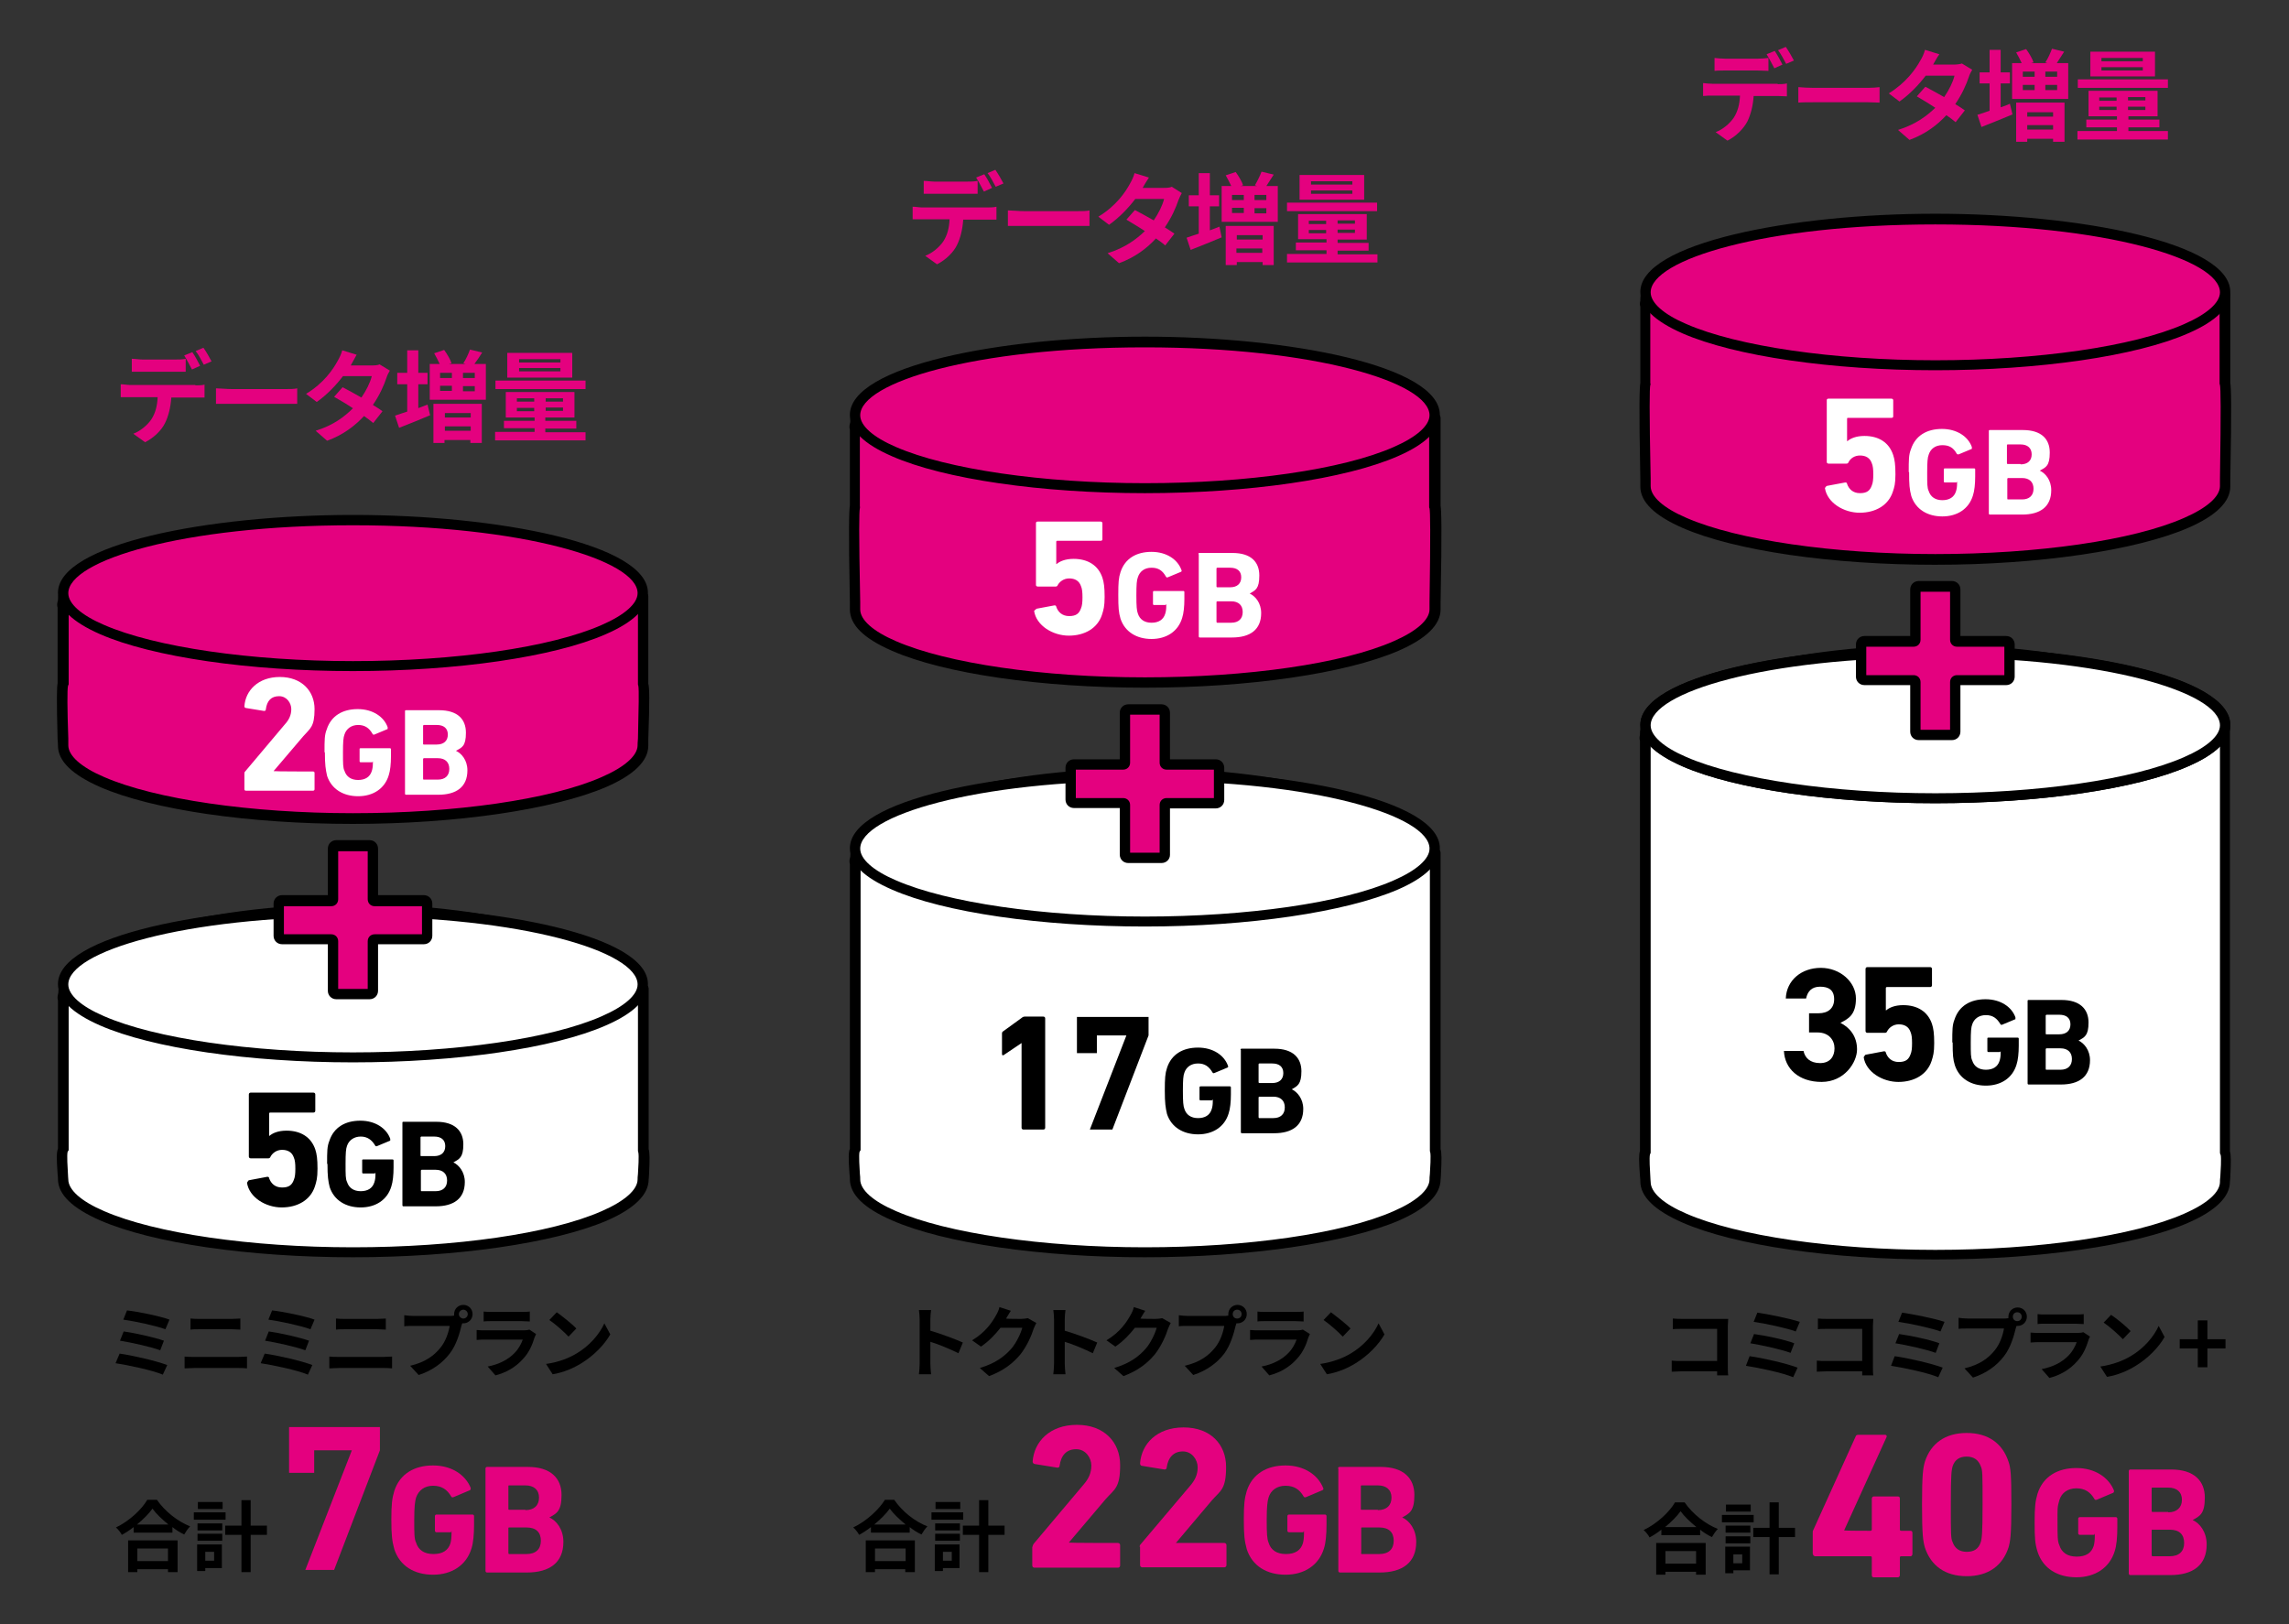 <?xml version="1.0" encoding="UTF-8"?><svg id="_レイヤー_1" xmlns="http://www.w3.org/2000/svg" width="620" height="440" viewBox="0 0 620 440"><rect x="0" y="0" width="620" height="440" fill="#333333" stroke="none"/><defs><style>.cls-1{fill:#e4017f;}.cls-2{fill:#e4007f;}.cls-3{fill:#fff;}</style></defs><path class="cls-3" d="M388.5,230.9c-2.4-10.4-36.5-21.5-78.4-21.5s-78.5,11.7-78.5,22.6c0,.6-.3,1.2,0,1.9v77.6c-.6,1,0,7,0,8,0,3.6,3.8,7,10.5,9.9,13.6,5.9,38.9,9.9,68,9.9s54.4-4,68-9.9c6.7-2.9,10.5-6.3,10.5-9.9,0-1,.6-7,0-8v-80.6h-.1Z"/><path d="M310.1,340.6c-28.1,0-54.4-3.8-68.5-10-7.6-3.3-11.4-7-11.4-11.2,0-.2,0-.7-.1-1.4-.3-4.1-.3-5.9.1-6.8v-77.1c-.2-.6-.1-1.2,0-1.6,0-.1.1-.3.1-.4,0-12.8,37.3-24,79.9-24,39,0,75.7,10.2,79.6,22,.2.2.4.6.4.9v80.3c.3,1,.3,2.8.1,6.9,0,.6-.1,1.1-.1,1.3,0,4.1-3.8,7.9-11.4,11.2-14.4,6.1-40.6,9.9-68.7,9.9h0ZM232.8,312.1c-.2.8,0,4.4.1,5.8.1.7.1,1.3.1,1.6,0,2.8,3.4,5.9,9.7,8.6,13.8,6,39.7,9.8,67.4,9.8s53.6-3.7,67.4-9.8c6.2-2.7,9.7-5.8,9.7-8.6,0-.2,0-.8.1-1.5.1-1.4.3-5,.1-5.8-.1-.2-.1-.4-.1-.6v-80c0-.1-.1-.2-.1-.3-2.2-9.4-36.3-20.4-77-20.4-42.7,0-77.1,11.6-77.1,21.2,0,.3,0,.6-.1.9,0,.2-.1.4,0,.5s.1.3.1.5v77.6c-.1.1-.2.3-.3.5h0Z"/><path class="cls-1" d="M388.5,113.3c-2.4-10.4-36.5-18.6-78.4-18.6s-78.5,8.8-78.5,19.8c0,.6-.3,1.2,0,1.9v20.9c-.6.9,0,27,0,28,0,3.6,3.8,7,10.5,9.9,13.6,5.9,38.9,9.9,68,9.9s54.4-4,68-9.9c6.7-2.9,10.5-6.3,10.5-9.9,0-1,.6-27,0-28v-23.9l-.1-.1Z"/><path d="M310.1,186.3c-28.1,0-54.4-3.8-68.5-10-7.6-3.3-11.4-7-11.4-11.2v-2c-.4-20.6-.2-24.9,0-26.2v-20.5c-.2-.6-.1-1.2,0-1.6,0-.2.1-.3.1-.4,0-13.2,40.6-21.2,79.9-21.2,35.9,0,75.5,6.7,79.6,19.1.2.2.4.6.4.9v23.8c.2,1.2.4,5.7,0,26.2v1.9c0,4.1-3.8,7.9-11.4,11.2-14.4,6.2-40.6,10-68.7,10h0ZM232.9,137.7c-.2.9-.3,6.2.1,25.4v2c0,2.8,3.4,5.9,9.7,8.6,13.8,6,39.7,9.8,67.4,9.8s53.6-3.7,67.4-9.8c6.2-2.7,9.7-5.8,9.7-8.6v-1.9c.3-19.3.2-24.6,0-25.5-.1-.1-.1-.3-.1-.5v-23.3c0-.1-.1-.2-.1-.3-1.9-8.4-31.9-17.5-77-17.5s-77.1,9.5-77.1,18.4c0,.3,0,.6-.1.8,0,.2-.1.4,0,.5.1.2.1.3.1.5v20.9c.1.2,0,.3,0,.5h0ZM232.8,137.9h0ZM387.4,137.9h0Z"/><path class="cls-1" d="M388.6,112.5c0,3.6-3.8,7-10.5,9.9-13.6,5.9-38.9,9.9-68,9.9s-54.4-4-68-9.9c-6.7-2.9-10.5-6.3-10.5-9.9,0-10.9,35.2-19.8,78.5-19.8s78.5,8.9,78.5,19.8"/><path d="M310.1,133.6c-28.1,0-54.4-3.8-68.5-10-7.6-3.3-11.4-7-11.4-11.2,0-13.2,40.6-21.2,79.9-21.2s79.9,7.9,79.9,21.2c0,4.1-3.8,7.9-11.4,11.2-14.2,6.2-40.4,10-68.5,10ZM310.1,94.1c-46.1,0-77.1,9.5-77.1,18.4,0,2.8,3.4,5.9,9.7,8.6,13.8,6,39.7,9.8,67.4,9.8s53.6-3.7,67.4-9.8c6.2-2.7,9.7-5.8,9.7-8.6,0-8.9-31-18.4-77.1-18.4h0Z"/><path class="cls-3" d="M388.6,229.8c0,3.6-3.8,7-10.5,9.9-13.6,5.9-38.9,9.9-68,9.9s-54.4-4-68-9.9c-6.7-2.9-10.5-6.3-10.5-9.9,0-10.9,35.2-19.8,78.5-19.8,43.3.1,78.5,8.9,78.5,19.8"/><path d="M310.1,251c-28.1,0-54.4-3.8-68.5-10-7.6-3.3-11.4-7-11.4-11.2,0-13.2,40.6-21.1,79.9-21.1s79.9,7.9,79.9,21.1c0,4.1-3.8,7.9-11.4,11.2-14.2,6.1-40.4,10-68.5,10ZM310.1,211.5c-46.1,0-77.1,9.5-77.1,18.4,0,2.8,3.4,5.9,9.7,8.6,13.8,6,39.7,9.8,67.4,9.8s53.6-3.7,67.4-9.8c6.2-2.7,9.7-5.8,9.7-8.6,0-8.9-31-18.4-77.1-18.4Z"/><path class="cls-3" d="M174,267.7c-2.4-10.4-36.5-21.5-78.4-21.5s-78.5,11.7-78.5,22.6c0,.6-.3,1.2,0,1.9v40.7c-.6,1,0,7,0,8,0,3.6,3.8,7,10.5,9.9,13.6,5.9,38.9,9.9,68,9.9s54.4-4,68-9.9c6.7-2.9,10.5-6.3,10.5-9.9,0-1,.6-7,0-8v-43.7h-.1Z"/><path d="M95.6,340.6c-28.1,0-54.3-3.8-68.5-10-7.5-3.3-11.4-7-11.4-11.2,0-.2,0-.7-.1-1.4-.3-4.1-.3-5.9.1-6.8v-40.2c-.2-.6-.1-1.2,0-1.6,0-.1.1-.3.1-.5,0-12.8,37.3-24,79.9-24,39,0,75.7,10.2,79.6,22,.2.2.4.6.4.9v43.5c.3,1,.3,2.8.1,6.9,0,.6-.1,1.1-.1,1.3,0,4.1-3.8,7.9-11.4,11.2-14.3,6.1-40.6,9.9-68.7,9.9h0ZM18.3,312.1c-.2.8,0,4.4.1,5.8,0,.7.1,1.3.1,1.6,0,2.8,3.4,5.9,9.7,8.6,13.8,6,39.7,9.8,67.4,9.8s53.6-3.7,67.4-9.8c6.2-2.7,9.7-5.8,9.7-8.6,0-.2,0-.8.1-1.5.1-1.4.3-5,.1-5.8-.1-.2-.1-.4-.1-.6v-43.1c-.1-.1-.1-.2-.1-.3-2.2-9.4-36.3-20.4-77-20.4-42.7,0-77.1,11.6-77.1,21.2,0,.3,0,.6-.1.9,0,.2-.1.5,0,.5,0,.1.1.3.1.5v40.7c-.1.1-.2.3-.3.5h0Z"/><path class="cls-1" d="M174,161.5c-2.4-10.4-36.5-18.6-78.4-18.6s-78.5,8.8-78.5,19.8c0,.6-.3,1.2,0,1.9v20.9c-.6.9,0,15.6,0,16.6,0,3.6,3.8,7,10.5,9.9,13.6,5.9,38.9,9.9,68,9.9s54.4-4,68-9.9c6.7-2.9,10.5-6.3,10.5-9.9,0-1,.6-15.7,0-16.6v-23.9l-.1-.1h0Z"/><path d="M95.6,223.2c-28.1,0-54.3-3.8-68.5-10-7.5-3.3-11.4-7-11.4-11.2,0-.2,0-.8-.1-1.8-.3-11.1-.2-14,0-15.1v-20.5c-.2-.6-.1-1.2,0-1.6,0-.1.1-.3.1-.4,0-13.2,40.6-21.1,79.9-21.1,35.9,0,75.5,6.7,79.6,19.1.2.2.4.6.4.9v23.7c.3,1.1.4,4,0,15.1v1.7c0,4.1-3.8,7.9-11.4,11.2-14.2,6.1-40.5,10-68.6,10h0ZM18.4,185.9c-.2,1-.2,5.8.1,14.2v1.8c0,2.8,3.4,5.9,9.7,8.6,13.8,6,39.7,9.8,67.4,9.8s53.6-3.7,67.4-9.8c6.2-2.7,9.7-5.8,9.7-8.6,0-.2,0-.8.1-1.8.2-8.5.3-13.3.1-14.3-.1-.2-.1-.4-.1-.5v-23.3c-.1-.1-.1-.2-.1-.3-1.9-8.4-31.9-17.5-77-17.5s-77.1,9.5-77.1,18.4c0,.3,0,.6-.1.9,0,.2-.1.4,0,.5,0,.1.1.3.1.5v20.9c-.1.2-.2.4-.2.5h0Z"/><path class="cls-1" d="M174.1,160.7c0,3.6-3.8,7-10.5,9.9-13.6,5.9-38.9,9.9-68,9.9s-54.4-4-68-9.9c-6.7-2.9-10.5-6.3-10.5-9.9,0-10.9,35.2-19.8,78.5-19.8s78.5,8.9,78.5,19.8"/><path d="M95.6,181.8c-28.1,0-54.3-3.8-68.5-10-7.5-3.3-11.4-7-11.4-11.2,0-13.2,40.6-21.1,79.9-21.1s79.9,7.9,79.9,21.1c0,4.1-3.8,7.9-11.4,11.2-14.1,6.2-40.4,10-68.5,10ZM95.6,142.3c-46.1,0-77.1,9.5-77.1,18.4,0,2.8,3.4,5.9,9.7,8.6,13.8,6,39.7,9.8,67.4,9.8s53.6-3.7,67.4-9.8c6.2-2.7,9.7-5.8,9.7-8.6,0-8.9-31-18.4-77.1-18.4h0Z"/><path class="cls-3" d="M174.1,266.7c0,3.6-3.8,7-10.5,9.9-13.6,5.9-38.9,9.9-68,9.9s-54.4-4-68-9.9c-6.7-2.9-10.5-6.3-10.5-9.9,0-10.9,35.2-19.8,78.5-19.8s78.5,8.9,78.5,19.8"/><path d="M95.6,287.8c-28.1,0-54.3-3.8-68.5-10-7.5-3.3-11.4-7-11.4-11.2,0-13.2,40.6-21.1,79.9-21.1s79.9,7.9,79.9,21.1c0,4.1-3.8,7.9-11.4,11.2-14.1,6.2-40.4,10-68.5,10ZM95.6,248.3c-46.1,0-77.1,9.5-77.1,18.4,0,2.8,3.4,5.9,9.7,8.6,13.8,6,39.7,9.8,67.4,9.8s53.6-3.7,67.4-9.8c6.2-2.7,9.7-5.8,9.7-8.6,0-8.9-31-18.4-77.1-18.4h0Z"/><path class="cls-3" d="M602.6,197.5c-2.4-10.4-36.5-21.5-78.4-21.5s-78.5,11.7-78.5,22.6c0,.6-.3,1.2,0,1.9v111.6c-.6,1,0,7,0,8,0,3.6,3.8,7,10.5,9.9,13.6,5.9,38.9,9.9,68,9.9s54.4-4,68-9.9c6.7-2.9,10.5-6.3,10.5-9.9,0-1,.6-7,0-8l-.1-114.6h0Z"/><path d="M524.2,341.2c-28.1,0-54.3-3.8-68.5-10-7.5-3.3-11.4-7-11.4-11.2,0-.2,0-.7-.1-1.4-.3-4.1-.3-5.9,0-6.8v-111.1c-.2-.6-.1-1.2,0-1.6v-.4c0-12.8,37.3-24,79.9-24,39,0,75.7,10.2,79.6,22,.2.2.3.6.3.9v114.3c.3,1,.3,2.8.1,6.9,0,.6-.1,1.1-.1,1.3,0,4.1-3.8,7.9-11.4,11.2-14,6.1-40.3,9.9-68.4,9.9h0ZM446.9,312.8c-.2.8,0,4.4.1,5.8,0,.7.1,1.3.1,1.6,0,2.8,3.4,5.9,9.7,8.6,13.8,6,39.7,9.8,67.4,9.8s53.6-3.7,67.4-9.8c6.2-2.7,9.7-5.8,9.7-8.6,0-.2,0-.8.1-1.5.1-1.4.3-5,.1-5.8-.1-.2-.2-.4-.2-.6v-114c0-.1-.1-.2-.1-.3-2.2-9.4-36.3-20.4-77-20.4-42.7,0-77.1,11.6-77.1,21.2,0,.3,0,.6-.1.9,0,.2-.1.4,0,.5,0,.1.1.3.1.5v111.6s-.1.3-.2.5h0Z"/><path class="cls-1" d="M602.6,79.9c-2.4-10.4-36.5-18.6-78.4-18.6s-78.5,8.8-78.5,19.8c0,.6-.3,1.2,0,1.9v20.9c-.6.9,0,27,0,28,0,3.6,3.8,7,10.5,9.9,13.6,5.9,38.9,9.9,68,9.9s54.4-4,68-9.9c6.7-2.9,10.5-6.3,10.5-9.9,0-1,.6-27,0-28l-.1-24h0Z"/><path d="M524.2,153c-28.1,0-54.3-3.8-68.5-10-7.5-3.3-11.4-7-11.4-11.2v-2c-.4-20.4-.2-24.9,0-26.1v-20.6c-.2-.6-.1-1.2,0-1.6v-.4c0-13.2,40.6-21.2,79.9-21.2,35.9,0,75.5,6.7,79.6,19.1.2.2.3.6.3.9v23.8c.2,1.2.4,5.7,0,26.2v1.9c0,4.1-3.8,7.9-11.4,11.2-14.1,6.1-40.4,10-68.5,10h0ZM447,104.3c-.2.9-.3,6.2.1,25.4v2c0,2.8,3.4,5.9,9.7,8.6,13.8,6,39.7,9.8,67.4,9.8s53.6-3.7,67.4-9.8c6.2-2.7,9.7-5.8,9.7-8.6v-1.9c.3-19.3.2-24.6,0-25.5-.1-.2-.1-.3-.1-.5v-23.3c0-.1-.1-.2-.1-.3-1.9-8.4-31.9-17.5-77-17.5s-77.1,9.5-77.1,18.4c0,.3,0,.6-.1.8,0,.2-.1.4,0,.5,0,.1.1.3.1.5v20.9c.1.2.1.4,0,.5h0Z"/><path class="cls-1" d="M602.7,79.1c0,3.6-3.8,7-10.5,9.9-13.6,5.9-38.9,9.9-68,9.9s-54.4-4-68-9.9c-6.7-2.9-10.5-6.3-10.5-9.9,0-10.9,35.1-19.8,78.5-19.8,43.4.1,78.5,8.9,78.5,19.8"/><path d="M524.2,100.3c-28.1,0-54.3-3.8-68.5-10-7.5-3.3-11.4-7-11.4-11.2,0-13.2,40.6-21.2,79.9-21.2s79.9,7.9,79.9,21.2c0,4.1-3.8,7.9-11.4,11.2-14.1,6.2-40.4,10-68.5,10ZM524.2,60.8c-46.1,0-77.1,9.5-77.1,18.4,0,2.8,3.4,5.9,9.7,8.6,13.8,6,39.7,9.8,67.4,9.8s53.6-3.7,67.4-9.8c6.2-2.7,9.7-5.8,9.7-8.6,0-8.9-30.9-18.4-77.1-18.4h0Z"/><path class="cls-3" d="M602.7,196.5c0,3.6-3.8,7-10.5,9.9-13.6,5.9-38.9,9.9-68,9.9s-54.4-4-68-9.9c-6.7-2.9-10.5-6.3-10.5-9.9,0-10.9,35.1-19.8,78.5-19.8s78.5,8.9,78.5,19.8"/><path d="M524.2,217.6c-28.1,0-54.3-3.8-68.5-10-7.5-3.3-11.4-7-11.4-11.2,0-13.2,40.6-21.1,79.9-21.1s79.9,7.9,79.9,21.1c0,4.1-3.8,7.9-11.4,11.2-14.1,6.2-40.4,10-68.5,10ZM524.2,178.1c-46.1,0-77.1,9.5-77.1,18.4,0,2.8,3.4,5.9,9.7,8.6,13.8,6,39.7,9.8,67.4,9.8s53.6-3.7,67.4-9.8c6.2-2.7,9.7-5.8,9.7-8.6,0-8.9-31-18.4-77.1-18.4h0Z"/><path class="cls-3" d="M602.7,196.5c0,3.6-3.8,7-10.5,9.9-13.6,5.9-38.9,9.9-68,9.9s-54.4-4-68-9.9c-6.7-2.9-10.5-6.3-10.5-9.9,0-10.9,35.1-19.8,78.5-19.8s78.5,8.9,78.5,19.8"/><path d="M524.2,217.6c-28.1,0-54.3-3.8-68.5-10-7.5-3.3-11.4-7-11.4-11.2,0-13.2,40.6-21.2,79.9-21.2s79.9,7.9,79.9,21.2c0,4.1-3.8,7.9-11.4,11.2-14.1,6.2-40.4,10-68.5,10ZM524.2,178.1c-46.1,0-77.1,9.5-77.1,18.4,0,2.8,3.4,5.9,9.7,8.6,13.8,6,39.7,9.8,67.4,9.8s53.6-3.7,67.4-9.8c6.2-2.7,9.7-5.8,9.7-8.6,0-8.9-30.9-18.4-77.1-18.4h0Z"/><path d="M242.2,406.3c2.2,3.2,5.6,5.9,9,7.2-.6.6-1.2,1.5-1.6,2.2-1.1-.5-2.2-1.2-3.2-2v1.5h-10.5v-1.5c-1,.8-2.1,1.5-3.2,2.1-.3-.6-1-1.5-1.6-2,3.6-1.7,7-4.9,8.6-7.5h2.5ZM234.5,417.3h13.3v8.6h-2.6v-.8h-8.2v.8h-2.5v-8.6ZM245.3,413c-1.7-1.4-3.3-2.9-4.3-4.3-1,1.4-2.5,2.9-4.2,4.3h8.5ZM237,419.5v3.4h8.3v-3.4h-8.3Z"/><path d="M260.9,411.7h-8.6v-2h8.6v2ZM260,424.8h-4.6v.8h-2.2v-7.2h6.7v6.4h.1ZM253.3,412.7h6.7v1.9h-6.7v-1.9ZM253.3,415.5h6.7v1.9h-6.7v-1.9ZM260.1,408.8h-6.7v-1.9h6.7v1.9ZM255.4,420.4v2.4h2.4v-2.4h-2.4ZM272.1,415.8h-4.4v10.1h-2.5v-10.1h-4.4v-2.5h4.4v-6.9h2.5v6.9h4.4v2.5Z"/><path d="M259.6,366.6c-2.2-1.1-5.3-2.4-7.6-3.1v5.9c0,.6.1,2.1.2,2.9h-3.3c.1-.8.2-2.1.2-2.9v-12c0-.8-.1-1.8-.2-2.5h3.3c-.1.7-.2,1.7-.2,2.5v3.1c2.8.8,6.8,2.3,8.8,3.2l-1.2,2.9h0Z"/><path d="M280.7,358.4c-.2.4-.5,1-.7,1.5-.6,1.9-1.8,4.7-3.6,7-2,2.4-4.5,4.4-8.5,5.9l-2.5-2.2c4.3-1.3,6.6-3.1,8.5-5.2,1.4-1.6,2.6-4.2,3-5.7h-5.9c-1.4,1.8-3.2,3.7-5.3,5.1l-2.4-1.7c3.7-2.2,5.5-5,6.5-6.8.3-.5.8-1.5.9-2.2l3.1,1c-.5.7-1,1.7-1.3,2.1h-.1c0,.1,4.2.1,4.2.1.6,0,1.3-.1,1.8-.2l2.3,1.3h0Z"/><path d="M296,366.6c-2.2-1.1-5.3-2.4-7.6-3.1v5.9c0,.6.1,2.1.2,2.9h-3.3c.1-.8.2-2.1.2-2.9v-12c0-.8-.1-1.8-.2-2.5h3.3c-.1.7-.2,1.7-.2,2.5v3.1c2.8.8,6.8,2.3,8.8,3.2l-1.2,2.9h0Z"/><path d="M317.1,358.4c-.2.4-.5,1-.7,1.5-.6,1.9-1.8,4.7-3.6,7-2,2.4-4.5,4.4-8.5,5.9l-2.5-2.2c4.3-1.3,6.6-3.1,8.5-5.2,1.4-1.6,2.6-4.2,3-5.7h-5.9c-1.4,1.8-3.2,3.7-5.3,5.1l-2.4-1.7c3.7-2.2,5.5-5,6.5-6.8.3-.5.8-1.5.9-2.2l3.1,1c-.5.7-1,1.7-1.3,2.1h-.1c0,.1,4.2.1,4.2.1.6,0,1.3-.1,1.8-.2l2.3,1.3h0Z"/><path d="M331.5,356.5c.3,0,.7,0,1.2-.1v-.4c0-1.4,1.1-2.5,2.5-2.5s2.5,1.1,2.5,2.5-1.1,2.5-2.5,2.5h-.3l-.2.6c-.5,2.1-1.4,5.3-3.1,7.6-1.9,2.5-4.7,4.6-8.4,5.8l-2.3-2.5c4.2-1,6.5-2.8,8.2-4.9,1.4-1.7,2.2-4.1,2.5-5.9h-9.8c-1,0-2,0-2.5.1v-3c.6.1,1.8.2,2.5.2h9.7,0ZM336.3,356c0-.7-.5-1.2-1.2-1.2s-1.2.5-1.2,1.2.5,1.2,1.2,1.2,1.2-.5,1.2-1.2Z"/><path d="M354.8,361.4c-.1.3-.3.6-.4.9-.6,2-1.5,4.1-3.1,5.8-2.1,2.4-4.8,3.8-7.5,4.5l-2.1-2.4c3.2-.6,5.7-2,7.3-3.7,1.1-1.1,1.8-2.5,2.2-3.6h-10.2c-.5,0-1.5,0-2.4.1v-2.7c.9.1,1.8.1,2.4.1h10.4c.7,0,1.2-.1,1.5-.2l1.9,1.2h0ZM340.5,355.3c.6.1,1.5.1,2.2.1h8.1c.6,0,1.7,0,2.3-.1v2.7c-.6,0-1.5-.1-2.3-.1h-8c-.7,0-1.6,0-2.2.1v-2.7h-.1Z"/><path d="M365.8,366.7c3.6-2.1,6.3-5.3,7.6-8.2l1.6,3c-1.6,2.8-4.4,5.7-7.8,7.8-2.1,1.3-4.8,2.5-7.8,3l-1.8-2.8c3.4-.5,6.2-1.6,8.2-2.8h0ZM365.8,359.9l-2.1,2.2c-1.1-1.2-3.7-3.5-5.2-4.5l2-2.1c1.3,1,4.1,3.1,5.3,4.4h0Z"/><path class="cls-1" d="M279.7,419c0-.3.1-.5.3-.8l13.4-15.9c1.5-1.7,2.2-3.3,2.2-5.3s-1.5-4.4-4.1-4.4-4.1,1.6-4.5,4.5c0,.3-.2.5-.6.5l-6.2-1c-.3-.1-.5-.3-.5-.7.4-5.3,4.6-9.9,12-9.9s11.7,4.7,11.7,10.9-1.5,6.5-3.9,9.2l-10,11.8h0c0,.1,13.3.1,13.3.1.3,0,.6.2.6.6v5.5c0,.3-.2.6-.6.6h-22.6c-.3,0-.6-.2-.6-.6v-5.1h.1Z"/><path class="cls-1" d="M308.7,419.1c0-.3,0-.5.3-.8l13.2-15.6c1.5-1.7,2.2-3.2,2.2-5.2s-1.5-4.3-4-4.3-4,1.6-4.4,4.4c0,.3-.2.5-.6.5l-6.1-1c-.3,0-.5-.3-.5-.7.4-5.2,4.5-9.7,11.8-9.7s11.5,4.6,11.5,10.7-1.5,6.4-3.8,9l-9.8,11.6h13.1c.3,0,.6.2.6.6v5.4c0,.3-.2.6-.6.6h-22.2c-.3,0-.6-.2-.6-.6v-5h0l-.1.1Z"/><path class="cls-1" d="M336.9,411.7c0-4.2.2-5.8.8-7.8,1.5-4.6,5.4-6.9,10.5-6.9s8.8,2.6,10.2,6.1c.1.2.1.5-.2.6l-4.5,1.9c-.3.1-.5,0-.6-.2-1.1-1.9-2.6-2.9-4.9-2.9s-4,1.2-4.6,3.2c-.3,1-.5,2.4-.5,6.1s.1,5.1.5,6.1c.6,2,2.2,3.1,4.7,3.1s4-1,4.6-2.9c.2-.7.3-1.6.3-2.8s-.1-.2-.2-.2h-3.9c-.2,0-.4-.2-.4-.4v-4c0-.2.2-.4.4-.4h9.8c.2,0,.4.2.4.4v2.4c0,2.5-.2,4.9-.7,6.4-1.4,4.6-5.4,7.1-10.4,7.1s-9-2.3-10.5-6.9c-.6-2.2-.8-3.8-.8-8h0Z"/><path class="cls-1" d="M362.4,397.8c0-.2.2-.4.4-.4h11.2c6.2,0,9.1,3.1,9.1,7.6s-1.4,5-3.3,6.1h0c1.9.8,3.8,3.2,3.8,6.6,0,5.6-3.7,8.3-9.9,8.3h-10.8c-.2,0-.4-.2-.4-.4v-27.8h-.1ZM373.2,409.1c2.4,0,3.7-1.3,3.7-3.4s-1.4-3.3-3.7-3.3h-4.4c-.2,0-.2.1-.2.2v6.2c0,.2.1.2.2.2h4.4q0,.07,0,0v.1ZM368.9,421h4.7c2.5,0,3.9-1.3,3.9-3.6s-1.3-3.6-3.9-3.6h-4.7c-.2,0-.2.1-.2.2v6.6c-.1.3,0,.4.2.4Z"/><path class="cls-1" d="M267.4,56.2c.6,0,1.8,0,2.5-.2v3.5h-9c-.2,2.8-.8,5.1-1.7,6.9-.9,1.9-3,4-5.4,5.2l-3.2-2.3c1.9-.7,3.8-2.3,4.9-3.9,1.1-1.7,1.6-3.7,1.7-6h-10v-3.4c.8,0,1.8.2,2.6.2,0,0,17.6,0,17.6,0ZM253.1,52.5h-2.9v-3.5c.9,0,2,.2,2.9.2h8.8c.9,0,2,0,2.9-.2v3.5h-11.7,0ZM266.5,51.9c-.6-1.1-1.4-2.7-2.1-3.8l2.2-.9c.7,1,1.6,2.7,2.1,3.7l-2.2,1ZM269.7,50.6c-.6-1.1-1.4-2.7-2.2-3.7l2.1-.9c.7,1,1.7,2.7,2.2,3.7l-2.1.9Z"/><path class="cls-1" d="M273,57c1,0,2.9.2,4.4.2h14.5c1.2,0,2.5,0,3.2-.2v4.2h-22.1v-4.2Z"/><path class="cls-1" d="M320.1,52.3c-.3.5-.6,1.2-.9,1.9-.7,2.1-1.9,4.8-3.7,7.4,1,.6,1.9,1.2,2.6,1.7l-2.5,3.2c-.6-.6-1.5-1.2-2.5-1.9-2.4,2.6-5.6,5.1-10,6.7l-3.1-2.7c4.8-1.5,7.8-3.8,10.1-6-1.8-1.2-3.7-2.3-5-3.1l2.3-2.6c1.4.7,3.3,1.8,5.1,2.8,1.3-1.9,2.4-4.1,2.8-5.8h-7.8c-1.9,2.5-4.4,5.1-7.1,7l-2.9-2.2c4.8-2.9,7.3-6.6,8.6-9,.4-.7,1-1.9,1.2-2.8l3.9,1.2c-.6.9-1.4,2.2-1.7,2.8h5.5c.8,0,1.8,0,2.4-.3,0,0,2.7,1.7,2.7,1.7Z"/><path class="cls-1" d="M327.7,62.4c.9-.3,1.8-.7,2.6-1l.6,2.9c-2.8,1.2-5.9,2.4-8.4,3.4l-1.1-3.3c.9-.3,2-.7,3.3-1.1v-7.4h-2.7v-3h2.7v-6h3v6h2.5v3h-2.5v6.5ZM346.1,50.4v9.7h-15.2v-9.7h2.6c-.4-.9-1-2-1.5-2.9l2.7-.9c.8,1.1,1.7,2.6,2,3.6l-.7.2h4.5l-.6-.2c.6-1,1.4-2.6,1.8-3.7l3.3.8c-.7,1.1-1.4,2.2-2,3.1h3.1ZM332,61.2h13v10.6h-3v-.8h-7v.8h-3v-10.6h0ZM333.7,52.8v1.4h3.2v-1.4h-3.2ZM333.7,57.7h3.2v-1.4h-3.2v1.4ZM335,63.7v1.2h7v-1.2h-7ZM341.9,68.5v-1.2h-7v1.2h7ZM343,52.8h-3.2v1.4h3.2v-1.4ZM343,56.4h-3.2v1.4h3.2v-1.4Z"/><path class="cls-1" d="M373.1,68.8v2.3h-24.5v-2.3h10.7v-1h-8.3v-2.1h8.3v-.9h-7.7v-6.8h18.6v6.9h-7.9v.9h8.4v2.1h-8.4v1h10.8v-.1ZM373,57.2h-24.4v-2.3h24.4v2.3ZM369.5,54.1h-17.5v-6.7h17.5v6.7ZM354.5,60.7h4.7v-.9h-4.7v.9ZM359.2,63.2v-.9h-4.7v.9h4.7ZM366.3,49.1h-11.2v.9h11.2v-.9ZM366.3,51.6h-11.2v.9h11.2v-.9ZM367,59.7h-4.7v.9h4.7v-.9ZM367,62.2h-4.7v.9h4.7v-.9Z"/><path class="cls-1" d="M304.7,218.1c0-.4-.2-.5-.5-.5h-13.3c-.5,0-.9-.4-.9-.9v-8.7c0-.5.4-.9.9-.9h13.3c.4,0,.5-.2.5-.5v-13.5c0-.5.4-.9.9-.9h9c.5,0,.9.4.9.9v13.5c0,.4.2.5.5.5h13.3c.5,0,.9.4.9.9v8.7c0,.5-.4.9-.9.9h-13.3c-.4,0-.5.2-.5.5v13.5c0,.5-.4.9-.9.9h-9c-.5,0-.9-.4-.9-.9v-13.5Z"/><path d="M314.6,233.8h-9c-1.3,0-2.3-1-2.3-2.3v-12.6h-12.4c-1.3,0-2.3-1-2.3-2.3v-8.6c0-1.3,1-2.3,2.3-2.3h12.4v-12.6c0-1.3,1-2.3,2.3-2.3h9c1.3,0,2.3,1,2.3,2.3v12.6h12.4c1.3,0,2.3,1,2.3,2.3v8.7c0,1.3-1,2.3-2.3,2.3h-12.4v12.6c0,1.2-1,2.2-2.3,2.2h0ZM306.1,231h8v-12.9c0-1.1.8-1.9,1.9-1.9h12.8v-7.7h-12.8c-1.1,0-1.9-.8-1.9-1.9v-13h-8v13c0,1.1-.8,1.9-1.9,1.9h-12.8v7.7h12.8c1.1,0,1.9.8,1.9,1.9v12.9Z"/><path d="M276.8,282.5h0l-4.9,3.3c-.3.2-.5.1-.5-.3v-5.5c0-.3.1-.5.3-.6l5.1-3.7c.2-.2.5-.3.8-.3h5c.3,0,.5.2.5.5v29.6c0,.3-.2.5-.5.5h-5.4c-.3,0-.5-.2-.5-.5v-23h.1Z"/><path d="M315.5,295.5c0-3.4.1-4.7.6-6.2,1.2-3.7,4.3-5.5,8.4-5.5s7.1,2.1,8.1,4.9c.1.2.1.4-.1.5l-3.6,1.5c-.2.1-.4,0-.5-.2-.9-1.5-2-2.4-3.9-2.4s-3.2,1-3.7,2.5c-.3.8-.4,1.9-.4,4.9s.1,4.1.4,4.9c.5,1.6,1.8,2.5,3.7,2.5s3.2-.8,3.7-2.4c.2-.6.3-1.3.3-2.2s-.1-.2-.2-.2h-3.1c-.2,0-.3-.1-.3-.3v-3.2c0-.2.1-.3.3-.3h7.9c.2,0,.3.1.3.3v1.9c0,2-.2,3.9-.6,5.1-1.1,3.7-4.3,5.7-8.3,5.7s-7.2-1.9-8.4-5.5c-.4-1.7-.6-3-.6-6.3h0Z"/><path d="M336,284.4c0-.2.1-.3.3-.3h8.9c5,0,7.3,2.5,7.3,6.1s-1.1,4-2.6,4.9h0c1.5.7,3.1,2.6,3.1,5.3,0,4.5-3,6.6-7.9,6.6h-8.7c-.2,0-.3-.1-.3-.3v-22.3h-.1,0ZM344.6,293.4c1.9,0,3-1,3-2.7s-1.1-2.6-3-2.6h-3.5c-.1,0-.2.1-.2.2v4.9c0,.1.1.2.2.2h3.5ZM341.1,302.9h3.8c2,0,3.1-1.1,3.1-2.9s-1.1-2.9-3.1-2.9h-3.8c-.1,0-.2.1-.2.2v5.3c0,.2.1.3.2.3h0Z"/><path class="cls-3" d="M280.8,164.9l4.8-.9c.3,0,.5.1.5.4.5,1.4,1.6,2.5,3.5,2.5s2.7-.7,3.2-2.1c.3-.7.4-1.6.4-3s-.1-2.3-.4-3c-.5-1.5-1.7-2.1-3.2-2.1s-2.6.9-3.1,1.8c-.1.3-.3.4-.6.4h-4.8c-.3,0-.5-.2-.5-.4v-16.8c0-.3.2-.4.5-.4h17c.3,0,.5.2.5.4v4.4c0,.3-.2.4-.5.4h-11.7c-.2,0-.3.1-.3.3v6h.1c.8-.7,2.3-1.4,4.6-1.4,3.9,0,6.7,1.8,7.8,5.1.4,1.2.6,2.6.6,5.2s-.3,3.5-.7,4.8c-1.2,3.7-4.7,5.7-9,5.7s-8.8-2.7-9.4-6.7c.3-.3.5-.5.7-.6h0Z"/><path class="cls-3" d="M302.9,161.2c0-3.4.1-4.7.6-6.2,1.2-3.7,4.3-5.5,8.4-5.5s7.1,2.1,8.1,4.9c.1.2.1.4-.1.5l-3.6,1.5c-.2.1-.4,0-.5-.2-.9-1.6-2-2.4-3.9-2.4s-3.2,1-3.7,2.6c-.3.8-.4,1.9-.4,4.9s.1,4.1.4,4.9c.5,1.6,1.8,2.5,3.7,2.5s3.2-.8,3.7-2.4c.2-.6.3-1.3.3-2.2s-.1-.2-.2-.2h-3.1c-.2,0-.3-.1-.3-.3v-3.2c0-.2.1-.3.3-.3h7.9c.2,0,.3.1.3.3v1.9c0,2-.2,3.9-.6,5.1-1.1,3.7-4.3,5.7-8.3,5.7s-7.2-1.9-8.4-5.5c-.5-1.7-.6-3-.6-6.4h0Z"/><path class="cls-3" d="M324.6,150.1c0-.2.1-.3.3-.3h8.9c5,0,7.3,2.4,7.3,6.1s-1.1,4-2.6,4.9h0c1.5.7,3.1,2.5,3.1,5.3,0,4.5-3,6.6-7.9,6.6h-8.7c-.2,0-.3-.1-.3-.3v-22.3h-.1,0ZM333.2,159.1c1.9,0,3-1,3-2.7s-1.1-2.6-3-2.6h-3.5c-.1,0-.2.1-.2.2v4.9c0,.1.1.2.2.2h3.5ZM329.7,168.7h3.8c2,0,3.1-1.1,3.1-2.9s-1.1-2.9-3.1-2.9h-3.8c-.1,0-.2.1-.2.2v5.3c0,.2.1.3.2.3h0Z"/><path d="M42.5,406.3c2.2,3.2,5.7,5.9,9,7.2-.6.6-1.2,1.5-1.6,2.2-1.1-.5-2.2-1.2-3.2-2v1.5h-10.5v-1.5c-1,.8-2.1,1.5-3.2,2.1-.3-.6-1-1.5-1.6-2,3.6-1.7,7-4.9,8.5-7.5h2.6ZM34.8,417.3h13.3v8.6h-2.6v-.8h-8.3v.8h-2.5v-8.6h.1ZM45.6,413c-1.7-1.4-3.3-2.9-4.3-4.3-1,1.4-2.5,2.9-4.2,4.3h8.5ZM37.2,419.5v3.4h8.3v-3.4h-8.3Z"/><path d="M61.1,411.7h-8.6v-2h8.6v2ZM60.2,424.8h-4.6v.8h-2.2v-7.2h6.7v6.4h.1ZM53.5,412.7h6.7v1.9h-6.7v-1.9ZM53.5,415.5h6.7v1.9h-6.7v-1.9ZM60.3,408.8h-6.7v-1.9h6.7v1.9ZM55.6,420.4v2.4h2.4v-2.4h-2.4ZM72.3,415.8h-4.4v10.1h-2.5v-10.1h-4.4v-2.5h4.4v-6.9h2.5v6.9h4.4v2.5Z"/><path class="cls-1" d="M106,411.7c0-4.2.2-5.8.8-7.8,1.5-4.6,5.4-6.9,10.5-6.9s8.8,2.6,10.2,6.1c0,.2,0,.5-.2.6l-4.5,1.9c-.3.1-.5,0-.6-.2-1.1-1.9-2.6-2.9-4.9-2.9s-3.9,1.2-4.6,3.2c-.3,1-.5,2.4-.5,6.1s0,5.1.5,6.1c.6,2,2.2,3.1,4.7,3.1s4-1,4.6-2.9c.2-.7.3-1.6.3-2.8s0-.2-.2-.2h-3.9c-.2,0-.4-.2-.4-.4v-4c0-.2.2-.4.4-.4h9.8c.2,0,.4.2.4.4v2.4c0,2.5-.2,4.9-.7,6.4-1.4,4.6-5.4,7.1-10.4,7.1s-9-2.3-10.5-6.9c-.6-2.2-.8-3.8-.8-8h0Z"/><path class="cls-1" d="M131.5,397.8c0-.2.2-.4.4-.4h11.1c6.2,0,9.1,3.1,9.1,7.6s-1.4,5-3.3,6.1h0c1.9.8,3.8,3.2,3.8,6.6,0,5.6-3.7,8.3-9.9,8.3h-10.8c-.2,0-.4-.2-.4-.4v-27.8h0ZM142.3,409.1c2.4,0,3.7-1.3,3.7-3.4s-1.4-3.3-3.7-3.3h-4.4c-.2,0-.2.1-.2.2v6.2c0,.2.1.2.2.2h4.4q0,.07,0,0v.1ZM137.9,421h4.7c2.5,0,3.9-1.3,3.9-3.6s-1.3-3.6-3.9-3.6h-4.7c-.2,0-.2.1-.2.2v6.6c0,.3.1.4.2.4Z"/><path d="M45.3,369.8l-1.2,2.6c-2.8-1.2-9.5-2.6-12.8-3.1l1.1-2.6c3.6.5,10,2,12.9,3.1ZM44.4,363.2l-1,2.6c-2.4-.9-7.8-2.1-10.9-2.6l1-2.5c3,.4,8.3,1.6,10.9,2.5h0ZM45.9,357.5l-1.1,2.6c-2.4-.9-8.4-2.2-11.4-2.6l1-2.5c2.8.3,8.8,1.5,11.5,2.5Z"/><path d="M49.9,367.5c.8.1,1.8.1,2.6.1h12.1c.7,0,1.6-.1,2.3-.1v3.2c-.7-.1-1.7-.1-2.3-.1h-12c-.8,0-1.8.1-2.6.1v-3.2h-.1ZM51.6,357.2c.8.1,1.7.1,2.5.1h8.7c.8,0,1.7-.1,2.3-.1v3c-.6,0-1.6-.1-2.3-.1h-8.7c-.8,0-1.8,0-2.5.1v-3Z"/><path d="M84.6,369.8l-1.2,2.6c-2.8-1.2-9.5-2.6-12.8-3.1l1.1-2.6c3.6.5,10.1,2,12.9,3.1ZM83.7,363.2l-1,2.6c-2.4-.9-7.8-2.1-10.9-2.6l1-2.5c3,.4,8.3,1.6,10.9,2.5h0ZM85.2,357.5l-1.1,2.6c-2.4-.9-8.4-2.2-11.4-2.6l1-2.5c2.8.3,8.8,1.5,11.5,2.5Z"/><path d="M89.2,367.5c.8.1,1.8.1,2.6.1h12.1c.7,0,1.6-.1,2.3-.1v3.2c-.7-.1-1.7-.1-2.3-.1h-12.1c-.8,0-1.8.1-2.6.1v-3.2ZM91,357.2c.8.1,1.7.1,2.5.1h8.7c.8,0,1.7-.1,2.3-.1v3c-.6,0-1.6-.1-2.3-.1h-8.7c-.8,0-1.8,0-2.5.1v-3Z"/><path d="M121.8,356.5c.3,0,.7,0,1.2-.1v-.4c0-1.4,1.1-2.5,2.5-2.5s2.5,1.1,2.5,2.5-1.1,2.5-2.5,2.5h-.3l-.2.6c-.5,2.1-1.4,5.3-3.2,7.6-1.9,2.5-4.7,4.6-8.4,5.8l-2.3-2.5c4.2-1,6.5-2.8,8.2-4.9,1.4-1.7,2.2-4.1,2.5-5.9h-9.8c-1,0-1.9,0-2.5.1v-3c.6.1,1.8.2,2.5.2h9.8ZM126.7,356c0-.7-.6-1.2-1.2-1.2s-1.2.5-1.2,1.2.6,1.2,1.2,1.2,1.2-.5,1.2-1.2Z"/><path d="M145.2,361.4c-.1.3-.3.6-.4.9-.6,2-1.5,4.1-3.1,5.8-2.1,2.4-4.8,3.8-7.5,4.5l-2.1-2.4c3.2-.6,5.7-2,7.3-3.7,1.1-1.1,1.8-2.5,2.2-3.6h-10.1c-.5,0-1.6,0-2.4.1v-2.7c.9.1,1.8.1,2.4.1h10.4c.7,0,1.2-.1,1.5-.2l1.8,1.2h0ZM130.9,355.3c.6.1,1.5.1,2.2.1h8.1c.6,0,1.7,0,2.3-.1v2.7c-.6,0-1.6-.1-2.3-.1h-8c-.7,0-1.6,0-2.2.1v-2.7h-.1Z"/><path d="M156.1,366.7c3.6-2.1,6.3-5.3,7.6-8.2l1.6,3c-1.6,2.8-4.4,5.7-7.8,7.8-2.1,1.3-4.8,2.5-7.8,3l-1.8-2.8c3.5-.5,6.2-1.6,8.2-2.8h0ZM156.1,359.9l-2.1,2.2c-1.1-1.2-3.7-3.5-5.2-4.5l2-2.1c1.4,1,4.1,3.1,5.3,4.4Z"/><path class="cls-1" d="M52.9,104.4c.6,0,1.8,0,2.5-.2v3.5h-9c-.2,2.8-.8,5.1-1.7,6.9-.9,1.9-3,4-5.4,5.2l-3.2-2.3c1.9-.7,3.8-2.3,4.9-3.9,1.1-1.7,1.6-3.7,1.7-6h-10v-3.5c.8,0,1.8.2,2.6.2h17.6v.1ZM38.6,100.7h-2.9v-3.5c.9,0,2,.2,2.9.2h8.8c.9,0,2,0,2.9-.2v3.5h-11.7ZM52,100.1c-.6-1.1-1.4-2.7-2.1-3.8l2.2-.9c.7,1,1.6,2.7,2.1,3.7,0,0-2.2,1-2.2,1ZM55.2,98.8c-.6-1.1-1.4-2.7-2.2-3.7l2.1-.9c.7,1,1.7,2.7,2.2,3.7l-2.1.9Z"/><path class="cls-1" d="M58.5,105.2c1,0,2.9.2,4.3.2h14.5c1.2,0,2.5,0,3.2-.2v4.2h-22s0-4.2,0-4.2Z"/><path class="cls-1" d="M105.6,100.4c-.3.5-.7,1.2-.9,1.9-.7,2.1-1.9,4.8-3.7,7.4,1,.6,1.9,1.2,2.6,1.7l-2.5,3.2c-.7-.6-1.5-1.2-2.5-1.9-2.4,2.6-5.6,5.1-10,6.7l-3.1-2.7c4.8-1.5,7.8-3.8,10.1-6.1-1.8-1.2-3.7-2.3-5.1-3.1l2.3-2.6c1.4.7,3.3,1.8,5.1,2.8,1.3-1.9,2.4-4.1,2.8-5.8h-7.8c-1.9,2.5-4.4,5.1-7.1,7l-2.9-2.2c4.8-2.9,7.3-6.6,8.6-9,.4-.7,1-1.9,1.2-2.8l3.9,1.2c-.6,1.1-1.3,2.4-1.6,2.9h5.5c.8,0,1.8,0,2.3-.3,0,0,2.8,1.7,2.8,1.7Z"/><path class="cls-1" d="M113.2,110.6c.9-.3,1.8-.7,2.6-1l.7,2.9c-2.8,1.2-5.9,2.4-8.4,3.4l-1.1-3.3c.9-.3,2-.7,3.3-1.1v-7.4h-2.7v-3.1h2.7v-6.1h3v6.1h2.5v3.1h-2.5v6.5h-.1ZM131.6,98.6v9.7h-15.2v-9.7h2.7c-.4-.9-1-2-1.5-2.9l2.7-.9c.8,1.1,1.7,2.6,2,3.6l-.7.2h4.5l-.6-.2c.7-1,1.4-2.6,1.8-3.7l3.3.8c-.7,1.1-1.4,2.2-2.1,3.1h3.1ZM117.5,109.4h13v10.6h-3.1v-.8h-7v.8h-3v-10.6h.1ZM119.2,101v1.4h3.2v-1.4h-3.2ZM119.2,105.9h3.2v-1.4h-3.2v1.4ZM120.5,111.9v1.2h7v-1.2h-7ZM127.5,116.7v-1.2h-7v1.2h7ZM128.6,101h-3.2v1.4h3.2v-1.4ZM128.6,104.6h-3.2v1.4h3.2v-1.4Z"/><path class="cls-1" d="M158.6,117v2.3h-24.5v-2.3h10.7v-1h-8.3v-2h8.3v-.9h-7.8v-6.9h18.6v6.9h-7.9v.9h8.4v2.1h-8.4v1h10.9v-.1ZM158.6,105.4h-24.4v-2.3h24.4v2.3ZM155,102.3h-17.6v-6.7h17.6v6.7ZM140,108.8h4.7v-.9h-4.7v.9ZM144.7,111.4v-.9h-4.7v.9h4.7ZM151.8,97.3h-11.2v.9h11.2v-.9ZM151.8,99.7h-11.2v.9h11.2v-.9ZM152.5,107.9h-4.7v.9h4.7v-.9ZM152.5,110.4h-4.7v.9h4.7v-.9Z"/><path class="cls-1" d="M90.2,254.9c0-.4-.2-.5-.5-.5h-13.3c-.5,0-.9-.4-.9-.9v-8.7c0-.5.4-.9.9-.9h13.3c.4,0,.5-.2.5-.5v-13.5c0-.5.3-.9.9-.9h9c.5,0,.9.4.9.9v13.5c0,.4.2.5.5.5h13.3c.5,0,.9.4.9.9v8.7c0,.5-.3.9-.9.9h-13.3c-.3,0-.5.2-.5.5v13.5c0,.5-.4.9-.9.9h-9c-.5,0-.9-.4-.9-.9v-13.5Z"/><path d="M100.1,270.7h-9c-1.3,0-2.3-1-2.3-2.3v-12.6h-12.4c-1.3,0-2.3-1-2.3-2.3v-8.7c0-1.3,1-2.3,2.3-2.3h12.4v-12.6c0-1.3,1-2.3,2.3-2.3h9c1.3,0,2.3,1,2.3,2.3v12.6h12.4c1.3,0,2.3,1,2.3,2.3v8.7c0,1.3-1,2.3-2.3,2.3h-12.4v12.6c0,1.3-1,2.3-2.3,2.3h0ZM91.6,267.9h8v-12.9c0-1.1.8-1.9,1.9-1.9h12.8v-7.6h-12.8c-1.1,0-1.9-.8-1.9-1.9v-13h-8v13c0,1.1-.8,1.9-1.9,1.9h-12.8v7.6h12.8c1.1,0,1.9.8,1.9,1.9v12.9Z"/><path d="M88.6,315.3c0-3.4,0-4.7.6-6.2,1.2-3.7,4.3-5.5,8.4-5.5s7.1,2.1,8.1,4.9v.5l-3.6,1.5c-.2.1-.4,0-.5-.2-.9-1.5-2.1-2.4-3.9-2.4s-3.2,1-3.7,2.5c-.3.8-.4,1.9-.4,4.9s0,4.1.4,4.9c.5,1.6,1.8,2.5,3.7,2.5s3.2-.8,3.7-2.4c.2-.6.3-1.3.3-2.2s0-.2-.2-.2h-3.1c-.2,0-.3-.1-.3-.3v-3.2c0-.2,0-.3.3-.3h7.9c.2,0,.3.1.3.3v1.9c0,2-.2,3.9-.6,5.1-1.1,3.7-4.3,5.7-8.3,5.7s-7.2-1.9-8.4-5.5c-.4-1.6-.6-2.9-.6-6.3h-.1Z"/><path d="M109,304.2c0-.2,0-.3.3-.3h8.9c5,0,7.3,2.5,7.3,6.1s-1.1,4-2.7,4.9h0c1.5.7,3.1,2.6,3.1,5.3,0,4.5-3,6.6-7.9,6.6h-8.7c-.2,0-.3-.1-.3-.3v-22.3h0ZM117.6,313.2c1.9,0,3-1,3-2.7s-1.1-2.6-3-2.6h-3.5s-.2.1-.2.2v4.9c0,.1,0,.2.2.2h3.5ZM114.2,322.7h3.8c2,0,3.1-1.1,3.1-2.9s-1.1-2.9-3.1-2.9h-3.8s-.2.1-.2.2v5.3c0,.2,0,.3.2.3h0Z"/><path class="cls-3" d="M66.2,209.6c0-.3,0-.4.2-.6l10.7-12.7c1.2-1.3,1.8-2.6,1.8-4.2s-1.2-3.5-3.3-3.5-3.3,1.2-3.6,3.6c0,.3-.2.4-.5.4l-4.9-.8c-.3,0-.4-.3-.4-.5.3-4.2,3.7-7.9,9.6-7.9s9.4,3.8,9.4,8.7-1.2,5.2-3.1,7.4l-8,9.4h0c0,.1,10.7.1,10.7.1.3,0,.4.2.4.4v4.4c0,.3-.2.4-.4.4h-18.2c-.3,0-.4-.2-.4-.4v-4.2h0Z"/><path class="cls-3" d="M87.9,203.8c0-3.4,0-4.7.6-6.2,1.2-3.7,4.3-5.5,8.4-5.5s7.1,2.1,8.1,4.9v.5l-3.6,1.5c-.2.1-.4,0-.5-.2-.9-1.6-2.1-2.4-3.9-2.4s-3.2,1-3.7,2.6c-.3.8-.4,1.9-.4,4.9s0,4.1.4,4.9c.5,1.6,1.8,2.5,3.7,2.5s3.2-.8,3.7-2.4c.2-.6.3-1.3.3-2.2s0-.2-.2-.2h-3.1c-.2,0-.3-.1-.3-.3v-3.2c0-.2,0-.3.3-.3h7.9c.2,0,.3.1.3.3v1.9c0,2-.2,3.9-.6,5.1-1.1,3.7-4.3,5.7-8.3,5.7s-7.2-1.9-8.4-5.5c-.4-1.8-.6-3-.6-6.4h-.1Z"/><path class="cls-3" d="M109.7,192.7c0-.2,0-.3.3-.3h8.9c5,0,7.3,2.4,7.3,6.1s-1.1,4-2.7,4.9h0c1.5.7,3.1,2.5,3.1,5.3,0,4.5-3,6.6-7.9,6.6h-8.7c-.2,0-.3-.1-.3-.3,0,0,0-22.3,0-22.3ZM118.3,201.7c1.9,0,3-1,3-2.7s-1.1-2.6-3-2.6h-3.5s-.2.1-.2.2v4.9c0,.1,0,.2.2.2h3.5ZM114.8,211.2h3.8c2,0,3.1-1.1,3.1-2.9s-1.1-2.9-3.1-2.9h-3.8s-.2.1-.2.2v5.3c0,.2,0,.3.2.3h0Z"/><path d="M456.3,407c2.2,3.2,5.7,5.9,9,7.2-.6.6-1.2,1.5-1.6,2.2-1.1-.5-2.2-1.2-3.2-2v1.5h-10.5v-1.5c-1,.8-2.1,1.5-3.2,2.1-.3-.6-1-1.5-1.6-2,3.6-1.7,7-4.9,8.5-7.5h2.6ZM448.6,418h13.4v8.6h-2.6v-.8h-8.3v.8h-2.5v-8.6ZM459.5,413.7c-1.7-1.4-3.3-2.9-4.3-4.3-1,1.4-2.5,2.9-4.2,4.3h8.5ZM451.1,420.2v3.4h8.3v-3.4h-8.3Z"/><path d="M475,412.4h-8.6v-2h8.6v2ZM474.1,425.4h-4.6v.8h-2.2v-7.2h6.7v6.4h.1ZM467.4,413.3h6.7v1.9h-6.7v-1.9ZM467.4,416.2h6.7v1.9h-6.7v-1.9ZM474.2,409.5h-6.7v-1.9h6.7v1.9ZM469.5,421.1v2.4h2.4v-2.4h-2.4ZM486.2,416.4h-4.4v10.1h-2.5v-10.1h-4.4v-2.5h4.4v-6.9h2.5v6.9h4.4v2.5Z"/><path class="cls-1" d="M551.1,412.4c0-4.2.2-5.8.8-7.8,1.5-4.6,5.4-6.9,10.5-6.9s8.8,2.6,10.2,6.1c0,.2,0,.5-.2.6l-4.5,1.9c-.3.1-.5,0-.6-.2-1.1-1.9-2.6-2.9-4.9-2.9s-4,1.2-4.6,3.2-.5,2.4-.5,6.1,0,5.1.5,6.1c.6,2,2.2,3.1,4.7,3.1s4-1,4.6-2.9c.2-.7.3-1.6.3-2.8s0-.2-.2-.2h-3.9c-.2,0-.4-.2-.4-.4v-4c0-.2.2-.4.4-.4h9.8c.2,0,.4.2.4.4v2.4c0,2.5-.2,4.9-.7,6.4-1.4,4.6-5.4,7.1-10.4,7.1s-9-2.3-10.5-6.9c-.7-2.2-.8-3.8-.8-8h0Z"/><path class="cls-1" d="M576.6,398.5c0-.2.2-.4.4-.4h11.1c6.2,0,9.1,3.1,9.1,7.6s-1.4,5-3.3,6.1h0c1.9.8,3.8,3.2,3.8,6.6,0,5.6-3.7,8.3-9.9,8.3h-10.8c-.2,0-.4-.2-.4-.4v-27.8h0ZM587.3,409.7c2.3,0,3.7-1.3,3.7-3.4s-1.4-3.3-3.7-3.3h-4.3c-.2,0-.2.1-.2.2v6.2q0,.2.2.2h4.3q0,.07,0,0v.1ZM583,421.6h4.7c2.5,0,3.9-1.3,3.9-3.6s-1.3-3.6-3.9-3.6h-4.7c-.2,0-.2.1-.2.2v6.6q0,.4.2.4Z"/><path class="cls-1" d="M481.5,22.8c.6,0,1.8,0,2.5-.2v3.5c-.7,0-1.7-.1-2.5-.1h-6.5c-.2,2.8-.8,5-1.7,6.9-1,1.9-3,4-5.4,5.2l-3.2-2.3c1.9-.7,3.8-2.3,4.9-3.9,1.1-1.7,1.6-3.7,1.7-6h-7.4c-.8,0-1.8,0-2.6.1v-3.5c.8.1,1.8.2,2.6.2h17.6q0,.07,0,0v.1ZM467.3,19.1c-.9,0-2.1,0-2.9.1v-3.5c.9.1,2,.2,2.9.2h8.8c.9,0,2-.1,2.9-.2v3.5c-.9,0-2-.1-2.9-.1h-8.8ZM480.6,18.5c-.6-1.1-1.4-2.7-2.1-3.8l2.2-.9c.7,1,1.6,2.7,2.1,3.7l-2.2,1ZM483.8,17.3c-.6-1.1-1.4-2.7-2.2-3.7l2.1-.9c.7,1,1.7,2.7,2.2,3.7l-2.1.9Z"/><path class="cls-1" d="M487.1,23.6c1,.1,2.9.2,4.3.2h14.5c1.2,0,2.5-.1,3.2-.2v4.2c-.7,0-2-.1-3.2-.1h-14.5c-1.5,0-3.3,0-4.3.1,0,0,0-4.2,0-4.2Z"/><path class="cls-1" d="M534.2,18.9c-.3.5-.7,1.2-.9,1.9-.7,2.1-1.9,4.8-3.7,7.4,1,.6,1.9,1.2,2.6,1.7l-2.5,3.2c-.7-.6-1.5-1.2-2.5-1.9-2.4,2.6-5.6,5.1-10,6.7l-3.1-2.7c4.8-1.5,7.8-3.8,10.1-6-1.8-1.2-3.7-2.3-5-3.1l2.3-2.6c1.4.7,3.3,1.8,5.1,2.8,1.3-1.9,2.4-4.1,2.8-5.8h-7.8c-1.9,2.5-4.4,5.1-7.1,7l-2.9-2.2c4.7-2.9,7.3-6.6,8.6-9,.4-.6,1-1.9,1.2-2.8l3.9,1.2c-.7.9-1.3,2.2-1.7,2.8h5.5c.8,0,1.8-.1,2.3-.3l2.8,1.7h0Z"/><path class="cls-1" d="M541.8,29.1c.9-.3,1.8-.6,2.6-1l.7,2.9c-2.8,1.2-5.9,2.4-8.4,3.4l-1.1-3.3c.9-.3,2-.6,3.3-1.1v-7.4h-2.7v-3h2.7v-6.1h3v6.1h2.5v3h-2.5v6.5s0,0,0,0h-.1ZM560.2,17.1v9.7h-15.2v-9.7h2.6c-.4-.9-1-2-1.5-2.9l2.7-.9c.8,1.1,1.7,2.6,2,3.6l-.7.2h4.5l-.6-.2c.7-1,1.4-2.6,1.8-3.7l3.3.8c-.7,1.1-1.4,2.2-2,3.1h3.1ZM546.2,27.8h13v10.6h-3.1v-.8h-7v.8h-3v-10.6h.1ZM547.9,19.4v1.4h3.2v-1.4h-3.2ZM547.9,24.4h3.2v-1.4h-3.2v1.4ZM549.1,30.4v1.2h7v-1.2h-7ZM556.1,35.1v-1.2h-7v1.2h7ZM557.2,19.4h-3.2v1.4h3.2v-1.4ZM557.2,23h-3.2v1.4h3.2v-1.4Z"/><path class="cls-1" d="M587.2,35.5v2.3h-24.5v-2.3h10.7v-1h-8.3v-2.1h8.3v-.9h-7.7v-6.9h18.7v6.9h-7.9v.9h8.4v2.1h-8.4v1h10.7ZM587.2,23.8h-24.4v-2.3h24.4v2.3ZM583.7,20.7h-17.5v-6.7h17.5v6.7ZM568.6,27.3h4.7v-.9h-4.7v.9ZM573.3,29.8v-.9h-4.7v.9h4.7ZM580.4,15.7h-11.2v.9h11.2v-.9ZM580.4,18.2h-11.2v.9h11.2v-.9ZM581.1,26.3h-4.7v.9h4.7v-.9ZM581.1,28.9h-4.7v.9h4.7v-.9Z"/><path class="cls-3" d="M495,131.6l4.8-.9c.3,0,.5.1.5.4.5,1.4,1.6,2.5,3.5,2.5s2.7-.7,3.2-2.1c.3-.7.4-1.6.4-3s-.1-2.3-.4-3c-.5-1.5-1.7-2.1-3.2-2.1s-2.6.8-3.1,1.8c-.1.3-.3.4-.6.4h-4.8c-.3,0-.5-.2-.5-.4v-16.8c0-.3.2-.4.5-.4h17c.3,0,.5.2.5.4v4.4c0,.3-.2.4-.5.4h-11.7c-.2,0-.3,0-.3.3v6h.1c.8-.7,2.3-1.4,4.6-1.4,3.9,0,6.7,1.8,7.8,5.2.4,1.2.6,2.6.6,5.2s-.3,3.5-.7,4.7c-1.2,3.7-4.7,5.7-9,5.7s-8.8-2.7-9.4-6.7c.2-.3.4-.6.7-.6h0Z"/><path class="cls-3" d="M517,127.9c0-3.4,0-4.7.6-6.2,1.2-3.7,4.3-5.5,8.4-5.5s7.1,2.1,8.1,4.9v.5l-3.6,1.5c-.2,0-.4,0-.5-.2-.9-1.6-2-2.3-3.9-2.3s-3.2,1-3.7,2.6c-.3.8-.4,1.9-.4,4.9s0,4.1.4,4.9c.5,1.6,1.8,2.5,3.7,2.5s3.2-.8,3.7-2.4c.2-.6.3-1.3.3-2.2s0-.2-.2-.2h-3.1c-.2,0-.3-.1-.3-.3v-3.2c0-.2,0-.3.3-.3h7.9c.2,0,.3,0,.3.3v1.9c0,2-.2,3.9-.6,5.1-1.1,3.7-4.3,5.7-8.3,5.7s-7.2-1.9-8.4-5.5c-.5-1.9-.6-3.1-.6-6.5h-.1Z"/><path class="cls-3" d="M538.7,116.8c0-.2,0-.3.3-.3h8.9c5,0,7.3,2.4,7.3,6.1s-1.1,4-2.7,4.9h0c1.5.7,3.1,2.5,3.1,5.3,0,4.5-3,6.6-7.9,6.6h-8.7c-.2,0-.3-.1-.3-.3v-22.3h0ZM547.3,125.8c1.9,0,3-1,3-2.7s-1.1-2.7-3-2.7h-3.5s-.2,0-.2.2v4.9s0,.2.2.2h3.5v.1ZM543.9,135.3h3.8c2,0,3.1-1.1,3.1-2.9s-1.1-2.9-3.1-2.9h-3.8s-.2.1-.2.2v5.3c0,.2,0,.3.2.3h0Z"/><path class="cls-1" d="M518.8,184.7c0-.4-.2-.5-.5-.5h-13.3c-.5,0-.9-.4-.9-.9v-8.7c0-.5.3-.9.9-.9h13.3c.4,0,.5-.2.5-.5v-13.5c0-.5.3-.9.9-.9h9c.5,0,.9.4.9.9v13.5c0,.4.2.5.5.5h13.3c.5,0,.9.4.9.9v8.7c0,.5-.3.9-.9.9h-13.3c-.3,0-.5.2-.5.5v13.5c0,.5-.3.9-.9.9h-9c-.5,0-.9-.4-.9-.9v-13.5Z"/><path d="M528.7,200.5h-9c-1.3,0-2.3-1-2.3-2.3v-12.6h-12.4c-1.3,0-2.3-1-2.3-2.3v-8.7c0-1.3,1-2.3,2.3-2.3h12.4v-12.6c0-1.3,1-2.3,2.3-2.3h9c1.3,0,2.3,1,2.3,2.3v12.6h12.4c1.3,0,2.3,1,2.3,2.3v8.7c0,1.3-1,2.3-2.3,2.3h-12.4v12.6c0,1.3-1,2.3-2.3,2.3h0ZM520.2,197.7h8v-12.9c0-1.1.8-1.9,1.9-1.9h12.8v-7.7h-12.8c-1.1,0-1.9-.8-1.9-1.9v-13h-8v13c0,1.1-.8,1.9-1.9,1.9h-12.8v7.7h12.8c1.1,0,1.9.8,1.9,1.9v12.9Z"/><path d="M528.8,282.4c0-3.4,0-4.7.6-6.2,1.2-3.7,4.3-5.5,8.4-5.5s7.1,2.1,8.1,4.9v.5l-3.6,1.5c-.2.1-.4,0-.5-.2-.9-1.5-2-2.4-3.9-2.4s-3.2,1-3.7,2.5c-.3.8-.4,1.9-.4,4.9s0,4.1.4,4.9c.5,1.6,1.8,2.5,3.7,2.5s3.2-.8,3.7-2.4c.2-.6.3-1.3.3-2.2s0-.2-.2-.2h-3.1c-.2,0-.3-.1-.3-.3v-3.3c0-.2,0-.3.3-.3h7.9c.2,0,.3.1.3.3v1.9c0,2-.2,3.9-.6,5.1-1.1,3.7-4.3,5.7-8.3,5.7s-7.2-1.9-8.4-5.5c-.5-1.6-.6-2.8-.6-6.2h-.1Z"/><path d="M549.2,271.2c0-.2,0-.3.3-.3h8.9c5,0,7.3,2.5,7.3,6.1s-1.1,4-2.7,4.9h0c1.5.7,3.1,2.6,3.1,5.3,0,4.5-3,6.6-7.9,6.6h-8.7c-.2,0-.3-.1-.3-.3v-22.3h0ZM557.8,280.2c1.9,0,3-1,3-2.7s-1.1-2.6-3-2.6h-3.5s-.2.1-.2.2v4.9c0,.1,0,.2.2.2h3.5ZM554.3,289.8h3.8c2,0,3.1-1.1,3.1-2.9s-1.1-2.9-3.1-2.9h-3.8s-.2.1-.2.2v5.3c0,.2,0,.3.2.3h0Z"/><path d="M490.3,274.5h2.3c2.5,0,4.2-1.3,4.2-3.8s-1.5-3.4-3.8-3.4-3.4,1.3-3.8,3.2h-5.5c.2-5,4.3-8.3,9.5-8.3s9.5,3.8,9.5,8.3-2.1,5.5-4.2,6.6c2.6,1.3,4.5,3.7,4.5,7.2s-3.4,8.8-9.6,8.8-10-3.6-10.2-8.4h5.3c.4,1.9,1.8,3.3,4.5,3.3s3.9-1.8,3.9-4-1.5-4.3-4.6-4.3h-2.3v-5.2h.3Z"/><path d="M595.3,365.3h-4.9v-2.5h4.9v-5.1h2.6v5.1h4.9v2.5h-4.9v5.1h-2.6v-5.1Z"/><path d="M465.1,372.6v-1.1h-9.6c-.8,0-2,.1-2.7.1v-3c.7.1,1.7.1,2.6.1h9.7v-8.7h-9.4c-.9,0-2,0-2.6.1v-2.9c.8.1,1.9.1,2.6.1h12.4c0,.5-.1,1.3-.1,1.9v10.9c0,.7,0,1.9.1,2.5h-3Z"/><path d="M486.9,370.5l-1.2,2.6c-2.8-1.2-9.5-2.6-12.8-3.1l1-2.6c3.7.5,10.1,2,13,3.1h0ZM486,363.9l-1,2.6c-2.4-.9-7.8-2.1-10.9-2.6l1-2.5c3,.4,8.3,1.5,10.9,2.5h0ZM487.5,358.1l-1.1,2.6c-2.4-.9-8.4-2.2-11.4-2.6l1-2.5c2.8.4,8.8,1.6,11.5,2.5Z"/><path d="M504.4,372.6v-1.1h-9.6c-.8,0-2,.1-2.7.1v-3c.7.1,1.7.1,2.6.1h9.7v-8.7h-9.4c-.9,0-2,0-2.6.1v-2.9c.8.1,1.9.1,2.6.1h12.4c0,.5-.1,1.3-.1,1.9v10.9c0,.7,0,1.9.1,2.5h-3Z"/><path d="M526.2,370.5l-1.2,2.6c-2.8-1.2-9.5-2.6-12.8-3.1l1-2.6c3.6.5,10.1,2,13,3.1ZM525.3,363.9l-1,2.6c-2.4-.9-7.8-2.1-10.9-2.6l1-2.5c2.9.4,8.3,1.5,10.9,2.5h0ZM526.7,358.1l-1.1,2.6c-2.4-.9-8.4-2.2-11.4-2.6l1-2.5c2.8.4,8.9,1.6,11.5,2.5Z"/><path d="M542.8,357.2c.3,0,.7,0,1.2-.1v-.4c0-1.4,1.1-2.5,2.5-2.5s2.5,1.1,2.5,2.5-1.1,2.5-2.5,2.5h-.3l-.2.6c-.5,2.1-1.4,5.3-3.2,7.6-1.9,2.5-4.7,4.6-8.4,5.8l-2.3-2.5c4.2-1,6.5-2.8,8.2-4.9,1.4-1.7,2.2-4.1,2.5-5.9h-9.8c-1,0-2,0-2.5.1v-3c.6.1,1.8.2,2.5.2h9.8ZM547.6,356.7c0-.7-.5-1.2-1.2-1.2s-1.2.5-1.2,1.2.5,1.2,1.2,1.2,1.2-.5,1.2-1.2Z"/><path d="M566.1,362.1c-.2.3-.3.6-.4.9-.6,2-1.5,4.1-3.1,5.8-2.1,2.4-4.8,3.8-7.5,4.5l-2.1-2.4c3.2-.6,5.7-2,7.3-3.7,1.1-1.1,1.8-2.5,2.2-3.6h-10.1c-.5,0-1.5,0-2.4.1v-2.7c.9.1,1.8.1,2.4.1h10.4c.7,0,1.2-.1,1.5-.2l1.8,1.2h0ZM551.8,356c.6.1,1.5.1,2.2.1h8.1c.7,0,1.7,0,2.3-.1v2.7c-.6,0-1.5-.1-2.3-.1h-8c-.7,0-1.6,0-2.2.1v-2.7h-.1Z"/><path d="M577.1,367.4c3.6-2.1,6.3-5.3,7.6-8.2l1.6,3c-1.6,2.8-4.4,5.7-7.8,7.8-2.1,1.3-4.8,2.5-7.8,3l-1.8-2.8c3.4-.5,6.2-1.6,8.2-2.8h0ZM577.1,360.6l-2.1,2.2c-1.1-1.2-3.7-3.5-5.2-4.5l2-2.1c1.4.9,4.1,3.1,5.3,4.4h0Z"/><path class="cls-2" d="M90.4,425.3h-7.7l12.6-32.4h-10.2v6.1h-6.8v-12.4h24.6v6.3l-12.4,32.4h-.1Z"/><path d="M67.6,319.7l4.8-.9c.3,0,.5.1.5.4.5,1.4,1.6,2.5,3.5,2.5s2.7-.7,3.2-2.1c.3-.7.4-1.6.4-3s-.1-2.3-.4-3c-.5-1.5-1.7-2.1-3.2-2.1s-2.6.9-3.1,1.8c-.1.3-.3.5-.6.5h-4.8c-.3,0-.5-.2-.5-.5v-16.8c0-.3.2-.5.5-.5h17c.3,0,.5.2.5.5v4.4c0,.3-.2.5-.5.5h-11.7c-.2,0-.3.1-.3.3v6h.1c.8-.7,2.3-1.4,4.6-1.4,3.9,0,6.7,1.8,7.8,5.1.4,1.2.6,2.6.6,5.2s-.3,3.5-.7,4.8c-1.2,3.7-4.7,5.7-9,5.7s-8.8-2.7-9.4-6.7c.3-.5.4-.7.7-.7h0Z"/><path d="M301.3,306h-6.1l9.9-25.5h-8v4.8h-5.4v-9.8h19.4v5l-9.8,25.5Z"/><path class="cls-1" d="M520.6,407.6c0-8.4.3-10,.8-11.7,1.6-4.8,5.4-7.7,11.3-7.7s9.7,2.9,11.3,7.7c.6,1.7.8,3.3.8,11.7s-.3,10-.8,11.7c-1.6,4.8-5.4,7.7-11.3,7.7s-9.7-2.9-11.3-7.7c-.5-1.7-.8-3.3-.8-11.7ZM532.7,420.4c2,0,3.2-.8,3.8-2.6.3-1,.5-2.1.5-10.3s0-9.3-.5-10.3c-.6-1.7-1.9-2.6-3.8-2.6s-3.2.8-3.8,2.6c-.3,1-.5,2.1-.5,10.3s0,9.3.5,10.3c.6,1.7,1.9,2.6,3.8,2.6Z"/><path class="cls-1" d="M491,421v-5.8c0-.3,0-.5.1-.6l11.5-25.4c.1-.4.4-.5.8-.5h7.2c.4,0,.5.3.4.6l-11.5,25.3h0c0,.1,7.1.1,7.1.1.3,0,.4-.1.4-.4v-8.3c0-.4.3-.6.5-.6h6.6c.4,0,.5.3.5.6v8.3c0,.3.1.4.4.4h2.5c.4,0,.5.3.5.6v5.7c0,.4-.3.6-.5.6h-2.5c-.3,0-.4.1-.4.4v4.7c0,.4-.3.6-.5.6h-6.6c-.4,0-.5-.3-.5-.6v-4.7c0-.3-.1-.4-.4-.4h-15c-.4-.1-.6-.4-.5-.6h-.1Z"/><path d="M505.5,285.7l4.8-.9c.3,0,.5.1.5.4.5,1.4,1.6,2.5,3.5,2.5s2.7-.7,3.2-2.1c.3-.7.4-1.6.4-3s-.1-2.3-.4-3c-.5-1.5-1.7-2.1-3.2-2.1s-2.6.9-3.1,1.8c-.1.3-.3.5-.6.5h-4.8c-.3,0-.5-.2-.5-.5v-16.8c0-.3.2-.5.5-.5h17c.3,0,.5.2.5.5v4.4c0,.3-.2.5-.5.5h-11.7c-.2,0-.3.1-.3.3v6h.1c.8-.7,2.3-1.4,4.6-1.4,3.9,0,6.7,1.8,7.8,5.1.4,1.2.6,2.6.6,5.2s-.3,3.5-.7,4.8c-1.2,3.7-4.7,5.7-9,5.7s-8.8-2.7-9.4-6.7c.3-.5.4-.7.7-.7h0Z"/></svg>
